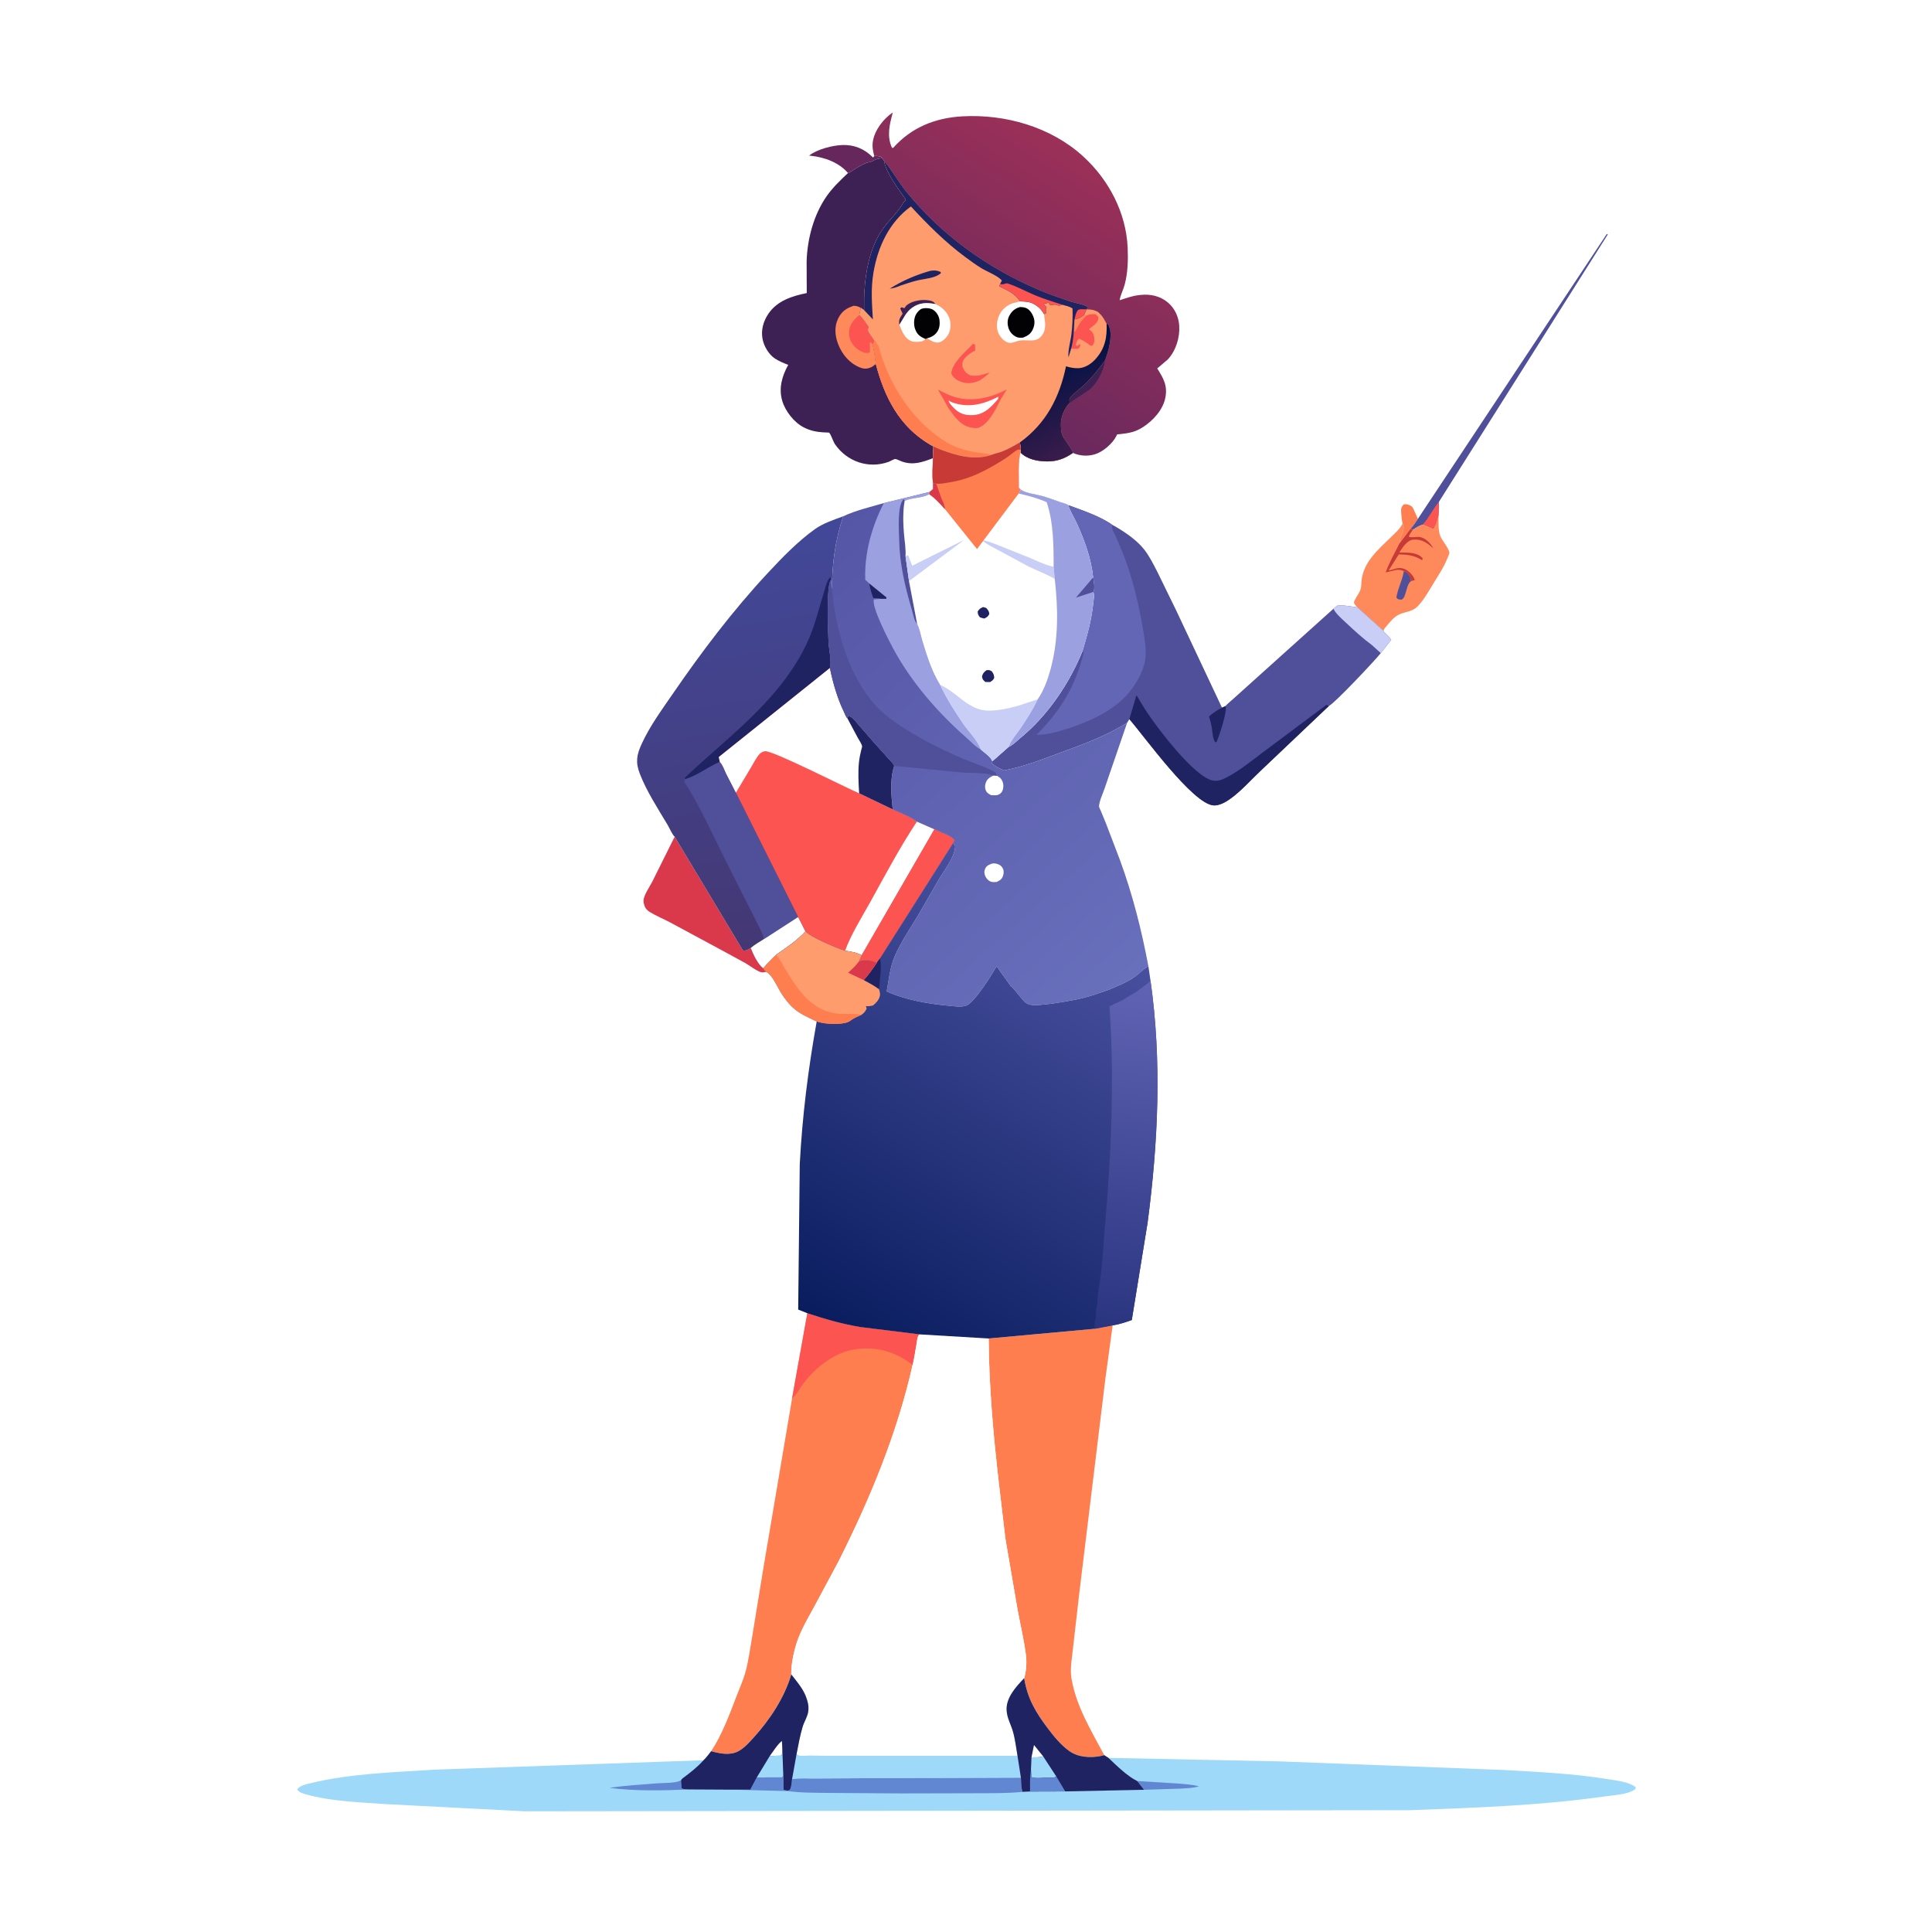 <svg version="1.1" xmlns="http://www.w3.org/2000/svg" style="display: block;" viewBox="0 0 2048 2048" width="1024" height="1024">
<defs>
	<linearGradient id="Gradient1" gradientUnits="userSpaceOnUse" x1="834.168" y1="997.939" x2="765.733" y2="569.866">
		<stop class="stop0" offset="0" stop-opacity="1" stop-color="rgb(68,56,116)"/>
		<stop class="stop1" offset="1" stop-opacity="1" stop-color="rgb(66,72,152)"/>
	</linearGradient>
	<linearGradient id="Gradient2" gradientUnits="userSpaceOnUse" x1="1154.24" y1="169.096" x2="1009.06" y2="394.769">
		<stop class="stop0" offset="0" stop-opacity="1" stop-color="rgb(155,48,88)"/>
		<stop class="stop1" offset="1" stop-opacity="1" stop-color="rgb(106,41,94)"/>
	</linearGradient>
	<linearGradient id="Gradient3" gradientUnits="userSpaceOnUse" x1="1113.35" y1="382.901" x2="1158.87" y2="465.676">
		<stop class="stop0" offset="0" stop-opacity="1" stop-color="rgb(0,17,68)"/>
		<stop class="stop1" offset="1" stop-opacity="1" stop-color="rgb(57,28,75)"/>
	</linearGradient>
	<linearGradient id="Gradient4" gradientUnits="userSpaceOnUse" x1="808.726" y1="626.215" x2="1189.23" y2="1045.93">
		<stop class="stop0" offset="0" stop-opacity="1" stop-color="rgb(86,86,166)"/>
		<stop class="stop1" offset="1" stop-opacity="1" stop-color="rgb(104,111,187)"/>
	</linearGradient>
	<linearGradient id="Gradient5" gradientUnits="userSpaceOnUse" x1="903.251" y1="1422.63" x2="1168.43" y2="991.926">
		<stop class="stop0" offset="0" stop-opacity="1" stop-color="rgb(9,29,94)"/>
		<stop class="stop1" offset="1" stop-opacity="1" stop-color="rgb(73,80,159)"/>
	</linearGradient>
	<linearGradient id="Gradient6" gradientUnits="userSpaceOnUse" x1="1168.93" y1="1406.96" x2="1213.05" y2="1042.4">
		<stop class="stop0" offset="0" stop-opacity="1" stop-color="rgb(42,53,128)"/>
		<stop class="stop1" offset="1" stop-opacity="1" stop-color="rgb(96,99,179)"/>
	</linearGradient>
</defs>
<path transform="translate(0,0)" fill="rgb(255,255,255)" d="M -0 -0 L 2048 0 L 2048 2048 L -0 2048 L -0 -0 z"/>
<path transform="translate(0,0)" fill="rgb(254,126,80)" d="M 1486.78 555.029 C 1485.88 551.127 1485.58 546.855 1485.28 542.86 C 1485 539.14 1485.48 537.469 1487.92 534.701 C 1490.32 534.238 1492.83 534.717 1495 535.862 C 1497.34 537.095 1497.99 538.566 1498.91 540.89 L 1503.04 549.949 C 1500.64 553.657 1498.36 557.145 1495.34 560.397 L 1483.57 575.934 C 1483.96 572.627 1484.57 569.581 1485.89 566.5 L 1487.15 563.5 C 1488.09 560.165 1488.3 558.049 1486.78 555.029 z"/>
<path transform="translate(0,0)" fill="rgb(102,40,92)" d="M 898.891 183.435 C 889.23 172.087 873.933 166.69 859.453 165.119 L 857.658 164.931 C 866.233 158.192 882.794 153.948 893.517 153.714 C 905.565 153.45 915.888 157.646 924.499 166.03 L 925.489 167.01 L 926.772 165.404 C 929.518 165.126 931.168 165.484 933.772 166.202 L 935.119 167.736 C 930.166 168.28 928.28 168.839 923.994 171.163 C 922.445 172.003 919.988 171.994 918.233 172.731 C 912.272 175.237 906.694 178.787 901.312 182.328 C 899.828 183.304 900.48 182.998 898.891 183.435 z"/>
<path transform="translate(0,0)" fill="rgb(79,79,154)" d="M 1503.04 549.949 L 1703.26 248.036 L 1704.34 248.5 L 1525.38 531.889 L 1524.89 546.427 C 1523.84 551.991 1522.22 555.936 1519.55 560.854 C 1515.81 559.11 1512.1 557.313 1508.14 556.113 C 1504.12 557.493 1501.1 559.248 1497.65 561.716 L 1495.34 560.397 C 1498.36 557.145 1500.64 553.657 1503.04 549.949 z"/>
<path transform="translate(0,0)" fill="rgb(252,84,80)" d="M 1508.14 556.113 C 1514.86 548.838 1518.99 539.489 1525.38 531.889 L 1524.89 546.427 C 1523.84 551.991 1522.22 555.936 1519.55 560.854 C 1515.81 559.11 1512.1 557.313 1508.14 556.113 z"/>
<path transform="translate(0,0)" fill="rgb(218,56,75)" d="M 715.169 886.968 L 787.51 1007.5 C 791.421 1007.98 792.492 1006.76 795.868 1004.88 C 798.438 1011.53 803.356 1022.23 809.165 1026.44 L 812.097 1030.27 C 809.656 1030.61 808.128 1031.2 805.77 1030.27 C 800.514 1028.2 795.621 1024.22 790.778 1021.3 L 770.675 1010.31 L 710.835 978.041 C 703.679 974.21 695.921 971.076 689 966.872 C 686.477 965.34 684.413 963.41 683.344 960.604 C 682.749 959.043 682.022 956.169 682.14 954.5 C 682.555 948.66 688.804 939.778 691.495 934.493 L 715.169 886.968 z"/>
<path transform="translate(0,0)" fill="rgb(254,138,92)" d="M 1508.14 556.113 C 1512.1 557.313 1515.81 559.11 1519.55 560.854 C 1522.22 555.936 1523.84 551.991 1524.89 546.427 C 1525.04 553.175 1524.3 562.451 1526.95 568.713 C 1528.73 572.905 1536.51 582.142 1536.36 586.117 C 1536.31 587.751 1534.39 591.42 1533.74 593.054 C 1530.24 601.791 1524.81 609.686 1519.93 617.702 C 1515 625.814 1509.91 635.001 1503.48 642.039 C 1497.02 649.123 1489.22 647.966 1481.79 652.083 C 1477.37 654.532 1473.99 658.657 1470.79 662.479 C 1469.26 664.317 1467.14 666.336 1466.48 668.623 L 1438.77 643.73 C 1437.79 642.63 1434.72 639.672 1435.33 638.033 C 1437.7 631.605 1442.94 627.475 1443 619.957 C 1443.2 596.899 1460.52 583.131 1475.62 568.27 C 1479.75 564.202 1484.25 560.331 1486.78 555.029 C 1488.3 558.049 1488.09 560.165 1487.15 563.5 L 1485.89 566.5 C 1484.57 569.581 1483.96 572.627 1483.57 575.934 L 1495.34 560.397 L 1497.65 561.716 C 1501.1 559.248 1504.12 557.493 1508.14 556.113 z"/>
<path transform="translate(0,0)" fill="rgb(79,79,154)" d="M 1488.1 605.344 C 1490.85 606.342 1492.91 607.811 1494.38 610.5 C 1495.31 612.191 1494.98 614.15 1495.89 615.843 C 1492.16 618.463 1491.44 624.353 1490.02 628.5 C 1488.91 631.729 1488.62 634.157 1485.5 635.715 C 1482.72 635.262 1482.08 635.78 1480.23 633.5 C 1481.59 624.192 1486.28 615.821 1487.87 606.786 L 1488.1 605.344 z"/>
<path transform="translate(0,0)" fill="rgb(199,58,53)" d="M 1495.34 560.397 L 1497.65 561.716 C 1496.05 563.975 1493.94 566.288 1493.5 569.08 C 1496.47 569.927 1499.9 569.152 1502.99 569.134 C 1510.29 569.092 1516.15 575.406 1519.47 581.358 C 1512.93 575.604 1507.63 571.431 1498.38 572.012 C 1494.67 572.244 1491.88 574.555 1489.43 577.267 C 1487.11 579.82 1485.14 582.721 1483.44 585.707 C 1491.12 585.823 1501.59 585.096 1507.4 591.077 L 1508.12 592 L 1507.5 593.856 L 1506.6 593.328 L 1505.06 592.5 L 1504.07 591.938 C 1497.53 588.369 1490.06 587.886 1482.77 587.694 L 1471.99 604.703 C 1473.51 604.558 1474.7 604.194 1476.13 603.713 C 1481.22 602.001 1485.37 601.199 1490.31 603.849 C 1494.22 605.948 1498.47 610.535 1499.73 614.794 C 1498.42 615.286 1497.3 615.899 1495.89 615.843 C 1494.98 614.15 1495.31 612.191 1494.38 610.5 C 1492.91 607.811 1490.85 606.342 1488.1 605.344 C 1485.38 604.061 1482.16 603.63 1479.2 604.342 L 1468.91 606.788 C 1472.68 596.146 1478.52 586.007 1483.57 575.934 L 1495.34 560.397 z"/>
<path transform="translate(0,0)" fill="rgb(62,33,84)" d="M 898.891 183.435 C 900.48 182.998 899.828 183.304 901.312 182.328 C 906.694 178.787 912.272 175.237 918.233 172.731 C 919.988 171.994 922.445 172.003 923.994 171.163 C 928.28 168.839 930.166 168.28 935.119 167.736 L 937.161 170.344 C 939.312 183.15 951.628 198.984 958.898 209.734 C 959.296 210.323 960.175 210.794 960.094 211.5 C 960.018 212.157 959.567 212.714 959.304 213.32 L 957.823 214.388 L 957.304 215.355 C 951.684 225.373 942.531 233.306 935.886 242.704 C 918.992 266.594 915.545 300.241 916.01 328.727 L 912.527 326.391 L 910.875 333.871 C 914.755 337.318 917.729 342.271 920.745 346.5 C 919.958 349.033 919.468 349.724 920.712 352.236 L 927.052 361.539 L 925.017 365.004 C 926.726 372.166 927.803 378.423 928.428 385.751 C 937.679 421.189 953.42 452.112 985.934 471.267 L 989.477 473.259 L 989.019 485.698 C 977.657 489.981 968.055 493.437 956 489.209 C 954.442 488.662 950.242 486.532 948.998 486.575 C 947.461 486.629 943.578 489.005 941.768 489.652 C 920.623 497.211 897.78 489.295 885.149 470.922 C 882.889 467.635 881.206 461.051 878.859 458.579 C 878.822 458.54 872.694 458.302 872.145 458.268 C 865.006 457.825 858.423 456.344 852 453.044 C 841.747 447.775 832.505 435.95 829.237 425 C 825.228 411.569 828.975 398.579 835.546 386.784 C 830.802 384.935 825.648 382.867 821.4 380.027 C 814.832 375.635 809.783 366.997 808.329 359.318 C 806.526 349.789 809.222 340.321 814.661 332.401 C 824.081 318.686 839.722 313.803 855.195 310.657 L 855.057 277.259 C 855.689 253.445 862.573 227.485 876.387 207.817 C 882.849 198.617 890.791 191.146 898.891 183.435 z"/>
<path transform="translate(0,0)" fill="rgb(254,138,92)" d="M 904.966 324.13 C 908.205 324.389 909.746 324.72 912.527 326.391 L 910.875 333.871 C 914.755 337.318 917.729 342.271 920.745 346.5 C 919.958 349.033 919.468 349.724 920.712 352.236 L 927.052 361.539 L 925.017 365.004 C 926.726 372.166 927.803 378.423 928.428 385.751 C 926.913 387.07 925.376 388.377 923.546 389.243 C 919.137 391.33 915.574 391.238 911.1 389.348 C 900.235 384.758 892.682 375.665 888.5 364.868 C 885.147 356.211 884.197 346.557 888.314 337.972 C 892.037 330.211 896.979 326.757 904.966 324.13 z"/>
<path transform="translate(0,0)" fill="rgb(252,84,80)" d="M 910.875 333.871 C 914.755 337.318 917.729 342.271 920.745 346.5 C 919.958 349.033 919.468 349.724 920.712 352.236 L 927.052 361.539 L 925.017 365.004 L 923 362.71 L 921.921 363.5 C 922.139 366.886 922.383 370.122 921.983 373.5 C 920.97 373.931 920.764 374.105 919.5 374.149 C 914.792 374.311 909.185 370.754 906.032 367.5 C 901.992 363.329 899.678 357.816 899.991 352 C 900.438 343.704 905.114 339.095 910.875 333.871 z"/>
<path transform="translate(0,0)" fill="rgb(254,126,80)" d="M 1160.47 1408.56 L 1179.46 1404.94 L 1171.7 1461.93 L 1144.08 1688.9 L 1137.35 1747.81 C 1136.3 1757.84 1134.12 1769.01 1135.78 1779 C 1140.71 1808.68 1156.64 1834.43 1170.56 1860.53 L 1166.69 1861.5 C 1155.53 1863.62 1142.78 1862.87 1133.3 1856.05 C 1124.57 1849.76 1117.25 1840.8 1110.8 1832.27 C 1097.88 1815.17 1089.03 1800.36 1085.66 1778.97 C 1087.81 1771.87 1088.51 1762.42 1087.6 1755.04 C 1085.6 1738.89 1081.7 1722.65 1078.71 1706.62 L 1065.69 1630.57 L 1059.03 1573.82 C 1053.07 1522.19 1048.41 1470.87 1048.01 1418.85 L 1160.47 1408.56 z"/>
<path transform="translate(0,0)" fill="rgb(254,126,80)" d="M 855.818 1392.08 C 874.311 1398.21 892.741 1403.51 911.998 1406.73 L 974.769 1414.49 C 972.05 1416.91 972.261 1420.49 971.629 1424.03 C 970.27 1431.64 969.21 1439.35 967.419 1446.87 C 950.989 1519.72 922.08 1589.3 888.533 1655.83 L 861.942 1705.34 C 854.539 1718.81 846.77 1732.02 842.871 1747 L 842.4 1748.77 C 840.262 1757.05 838.644 1766.41 838.797 1774.97 C 831.748 1799.35 815.963 1823.17 798.998 1841.81 C 794.307 1846.97 788.751 1853.29 782.496 1856.5 C 773.51 1861.12 763.038 1858.85 753.846 1856.36 C 765.171 1839.3 773.276 1817.65 780.522 1798.59 C 783.858 1789.81 787.775 1781.24 790.296 1772.17 C 793.238 1761.6 794.646 1750.33 796.591 1739.53 L 809.258 1662 L 839.649 1482.26 L 855.818 1392.08 z"/>
<path transform="translate(0,0)" fill="rgb(252,84,80)" d="M 855.818 1392.08 C 874.311 1398.21 892.741 1403.51 911.998 1406.73 L 974.769 1414.49 C 972.05 1416.91 972.261 1420.49 971.629 1424.03 C 970.27 1431.64 969.21 1439.35 967.419 1446.87 C 949.687 1433.11 931.082 1427.56 908.5 1430.01 C 886.346 1432.41 865.115 1448.75 852 1466 C 848.24 1470.95 844.577 1478.6 839.649 1482.26 L 855.818 1392.08 z"/>
<path transform="translate(0,0)" fill="rgb(79,79,154)" d="M 1132.39 535.476 C 1147.22 540.871 1166.07 547.188 1178.93 556.264 C 1190.76 562.729 1204.74 571.998 1213.09 582.734 C 1218.44 589.6 1222.55 597.912 1226.54 605.608 L 1246.75 646.921 L 1295.37 750.176 L 1299.13 748.451 C 1299.17 747.777 1306.87 741.216 1307.84 740.339 L 1413.44 645.342 L 1417.12 642.145 C 1422.6 640.764 1432.84 643.237 1438.77 643.73 L 1466.48 668.623 L 1467.03 669.77 C 1469.82 672.439 1472.68 674.946 1474.77 678.229 L 1463.68 692.347 C 1457.98 699.697 1414.31 746.023 1408.74 748.297 L 1336.71 816.666 C 1326.03 826.73 1315.14 839.16 1303.14 847.5 C 1298.68 850.6 1292.15 854.125 1286.5 853.771 C 1264.31 852.382 1212.46 779.699 1197.14 762.325 L 1194.83 766.116 C 1172.5 780.382 1146.76 789.478 1122.01 798.619 C 1102.94 805.665 1084.32 812.905 1064.28 816.703 C 1059.64 814.661 1055.51 812.779 1051.57 809.514 L 1051.93 806.925 L 1069.12 791.768 C 1073.7 789.689 1078.11 785.143 1082 781.934 C 1110.88 758.098 1133.46 724.47 1147.52 690.011 C 1152.63 672.995 1157.07 657.3 1158.9 639.483 C 1159.27 635.792 1160.37 630.938 1158.94 627.437 C 1160.99 623.49 1159.33 616.519 1158.77 612.117 C 1156.85 592.2 1149.63 572.739 1141.45 554.633 C 1138.57 548.268 1134.34 542.168 1132.39 535.476 z"/>
<path transform="translate(0,0)" fill="rgb(31,35,98)" d="M 1299.13 748.451 C 1301.2 753.528 1292.84 778.826 1290.32 784.721 L 1289.5 786.561 L 1288.14 786.776 C 1285.32 782.44 1285.38 776.166 1284.53 771.123 C 1283.86 767.161 1282.63 763.279 1281.66 759.379 C 1286.03 755.633 1290.25 752.765 1295.37 750.176 L 1299.13 748.451 z"/>
<path transform="translate(0,0)" fill="rgb(200,206,245)" d="M 1413.44 645.342 L 1417.12 642.145 C 1422.6 640.764 1432.84 643.237 1438.77 643.73 L 1466.48 668.623 L 1467.03 669.77 C 1469.82 672.439 1472.68 674.946 1474.77 678.229 L 1463.68 692.347 L 1454.37 683.87 C 1444.81 676.859 1435.47 668.28 1426.85 660.176 C 1422.08 655.688 1416.56 651.133 1413.44 645.342 z"/>
<path transform="translate(0,0)" fill="rgb(31,35,98)" d="M 1197.14 762.325 L 1204.69 736.984 L 1214.15 752.5 C 1225.57 770.14 1265.73 823.622 1285.7 827.445 C 1290.47 828.359 1294.58 826.886 1298.84 824.798 C 1312.6 818.062 1325.52 807.385 1337.76 798.235 L 1406 747.215 L 1408.74 748.297 L 1336.71 816.666 C 1326.03 826.73 1315.14 839.16 1303.14 847.5 C 1298.68 850.6 1292.15 854.125 1286.5 853.771 C 1264.31 852.382 1212.46 779.699 1197.14 762.325 z"/>
<path transform="translate(0,0)" fill="rgb(99,102,180)" d="M 1132.39 535.476 C 1147.22 540.871 1166.07 547.188 1178.93 556.264 L 1178.82 558.213 C 1178.75 562.071 1181.21 565.314 1182.79 568.693 L 1190.42 586.637 C 1200.31 611.893 1207 639.49 1211.53 666.219 C 1213.33 676.829 1215.66 689.654 1213.83 700.372 C 1211.59 713.424 1202.49 728.339 1193.5 737.835 C 1177.43 754.808 1153.41 765.381 1131.53 772.486 C 1121.32 775.801 1109.49 778.962 1098.72 778.991 C 1124.05 753.605 1140.16 727.345 1148.69 692.038 L 1147.52 690.011 C 1152.63 672.995 1157.07 657.3 1158.9 639.483 C 1159.27 635.792 1160.37 630.938 1158.94 627.437 C 1160.99 623.49 1159.33 616.519 1158.77 612.117 C 1156.85 592.2 1149.63 572.739 1141.45 554.633 C 1138.57 548.268 1134.34 542.168 1132.39 535.476 z"/>
<path transform="translate(0,0)" fill="rgb(255,255,255)" d="M 967.419 1446.87 C 969.21 1439.35 970.27 1431.64 971.629 1424.03 C 972.261 1420.49 972.05 1416.91 974.769 1414.49 L 1048.01 1418.85 C 1048.41 1470.87 1053.07 1522.19 1059.03 1573.82 L 1065.69 1630.57 L 1078.71 1706.62 C 1081.7 1722.65 1085.6 1738.89 1087.6 1755.04 C 1088.51 1762.42 1087.81 1771.87 1085.66 1778.97 C 1077.18 1787.81 1066.51 1799.43 1067.04 1812.5 C 1067.38 1821.08 1071.35 1827.31 1073.67 1835.2 C 1076.1 1843.48 1077.1 1852.67 1078.59 1861.19 L 889.581 1861.34 L 857.985 1861.06 C 854.89 1861.03 849.372 1861.71 846.5 1860.93 C 845.647 1860.7 845.098 1859.85 844.397 1859.31 C 846.287 1849.72 848.022 1839.85 850.83 1830.49 C 852.411 1825.22 855.653 1820.41 856.651 1815 C 857.437 1810.73 856.964 1806.83 855.74 1802.71 L 855.207 1801 C 852.202 1791.03 845.06 1783.11 838.797 1774.97 C 838.644 1766.41 840.262 1757.05 842.4 1748.77 L 842.871 1747 C 846.77 1732.02 854.539 1718.81 861.942 1705.34 L 888.533 1655.83 C 922.08 1589.3 950.989 1519.72 967.419 1446.87 z"/>
<path transform="translate(0,0)" fill="rgb(158,217,250)" d="M 838.797 1774.97 C 845.06 1783.11 852.202 1791.03 855.207 1801 L 855.74 1802.71 C 856.964 1806.83 857.437 1810.73 856.651 1815 C 855.653 1820.41 852.411 1825.22 850.83 1830.49 C 848.022 1839.85 846.287 1849.72 844.397 1859.31 C 845.098 1859.85 845.647 1860.7 846.5 1860.93 C 849.372 1861.71 854.89 1861.03 857.985 1861.06 L 889.581 1861.34 L 1078.59 1861.19 C 1077.1 1852.67 1076.1 1843.48 1073.67 1835.2 C 1071.35 1827.31 1067.38 1821.08 1067.04 1812.5 C 1066.51 1799.43 1077.18 1787.81 1085.66 1778.97 C 1089.03 1800.36 1097.88 1815.17 1110.8 1832.27 C 1117.25 1840.8 1124.57 1849.76 1133.3 1856.05 C 1142.78 1862.87 1155.53 1863.62 1166.69 1861.5 L 1170.56 1860.53 L 1174.93 1863.39 L 1356.71 1867.15 L 1594.81 1876.28 C 1631.36 1878.4 1668.78 1880.1 1704.94 1886.07 C 1713.88 1887.54 1726.73 1888.82 1733.97 1894.5 C 1733.52 1896.45 1733.94 1896.32 1732.03 1897.54 C 1724.41 1902.43 1709.22 1903.09 1700.35 1904.36 C 1632.6 1914.04 1563.54 1916.24 1495.2 1918.87 L 556.311 1920.07 L 407.5 1912.36 C 380.517 1910.35 350.29 1909.5 324.235 1902.04 C 320.331 1900.92 317.588 1900.12 315.001 1897 C 317.62 1892.67 324.803 1891.36 329.445 1890.22 C 371.874 1879.86 418.209 1878.7 461.757 1875.87 L 745.771 1865.93 C 748.777 1863.08 751.266 1859.61 753.846 1856.36 C 763.038 1858.85 773.51 1861.12 782.496 1856.5 C 788.751 1853.29 794.307 1846.97 798.998 1841.81 C 815.963 1823.17 831.748 1799.35 838.797 1774.97 z"/>
<path transform="translate(0,0)" fill="rgb(97,135,210)" d="M 1205.48 1887.97 L 1249.5 1890.66 C 1256.55 1891.37 1264.17 1891.73 1271 1893.6 C 1264.67 1895.53 1258.06 1895.56 1251.5 1896.02 L 1212.77 1897.24 L 1205.48 1887.97 z"/>
<path transform="translate(0,0)" fill="rgb(97,135,210)" d="M 721.917 1887.2 L 722.5 1895.54 C 724.866 1896.99 727.796 1896.75 730.496 1896.88 C 702.648 1898.07 673.794 1898.77 646.063 1895.22 C 662.705 1892.69 679.704 1891.7 696.488 1890.4 C 703.21 1889.87 714.5 1890.4 720.477 1887.86 L 721.917 1887.2 z"/>
<path transform="translate(0,0)" fill="rgb(97,135,210)" d="M 830.322 1882.28 L 830.432 1883.34 L 830.639 1897.1 C 832.249 1897.87 833.388 1898.02 835.163 1898.1 L 836.731 1897.64 C 838.925 1896.4 839.236 1888.54 839.637 1885.94 C 847.211 1884.64 856.002 1885.34 863.713 1885.27 L 912.787 1885 L 1082.19 1884.38 C 1082.53 1889.22 1082.41 1894.75 1083.83 1899.41 L 1083.83 1899.46 C 1067.35 1901.14 1050.39 1900.78 1033.83 1900.9 L 955.616 1901.08 L 879.434 1900.58 C 864.795 1900.33 849.791 1900.63 835.271 1898.63 L 776.909 1897.13 L 795.361 1897.12 L 802.208 1884.15 L 829 1884.1 L 830.322 1882.28 z"/>
<path transform="translate(0,0)" fill="rgb(158,217,250)" d="M 844.397 1859.31 C 845.098 1859.85 845.647 1860.7 846.5 1860.93 C 849.372 1861.71 854.89 1861.03 857.985 1861.06 L 889.581 1861.34 L 1078.59 1861.19 L 1082.19 1884.38 L 912.787 1885 L 863.713 1885.27 C 856.002 1885.34 847.211 1884.64 839.637 1885.94 L 844.397 1859.31 z"/>
<path transform="translate(0,0)" fill="rgb(31,35,98)" d="M 838.797 1774.97 C 845.06 1783.11 852.202 1791.03 855.207 1801 L 855.74 1802.71 C 856.964 1806.83 857.437 1810.73 856.651 1815 C 855.653 1820.41 852.411 1825.22 850.83 1830.49 C 848.022 1839.85 846.287 1849.72 844.397 1859.31 L 839.637 1885.94 C 839.236 1888.54 838.925 1896.4 836.731 1897.64 L 835.163 1898.1 C 833.388 1898.02 832.249 1897.87 830.639 1897.1 L 830.432 1883.34 L 830.322 1882.28 L 829 1884.1 L 802.208 1884.15 L 795.361 1897.12 L 776.909 1897.13 L 730.496 1896.88 C 727.796 1896.75 724.866 1896.99 722.5 1895.54 L 721.917 1887.2 C 723.215 1885.35 722.643 1885.83 724.263 1884.62 C 732.13 1878.77 739.141 1873.24 745.771 1865.93 C 748.777 1863.08 751.266 1859.61 753.846 1856.36 C 763.038 1858.85 773.51 1861.12 782.496 1856.5 C 788.751 1853.29 794.307 1846.97 798.998 1841.81 C 815.963 1823.17 831.748 1799.35 838.797 1774.97 z"/>
<path transform="translate(0,0)" fill="rgb(255,255,255)" d="M 816.033 1861.36 C 819.838 1856.41 823.966 1849.28 828.834 1845.5 L 829.098 1849.53 C 829.121 1853.04 829.73 1857.75 828.5 1861.04 L 816.033 1861.36 z"/>
<path transform="translate(0,0)" fill="rgb(158,217,250)" d="M 829.098 1849.53 L 830.322 1882.28 L 829 1884.1 L 802.208 1884.15 L 816.033 1861.36 L 828.5 1861.04 C 829.73 1857.75 829.121 1853.04 829.098 1849.53 z"/>
<path transform="translate(0,0)" fill="rgb(31,35,98)" d="M 1085.66 1778.97 C 1089.03 1800.36 1097.88 1815.17 1110.8 1832.27 C 1117.25 1840.8 1124.57 1849.76 1133.3 1856.05 C 1142.78 1862.87 1155.53 1863.62 1166.69 1861.5 L 1170.56 1860.53 L 1174.93 1863.39 C 1183.77 1871.64 1194.64 1882.64 1205.48 1887.97 L 1212.77 1897.24 L 1129.21 1898.96 L 1091.9 1899.07 L 1083.83 1899.41 C 1082.41 1894.75 1082.53 1889.22 1082.19 1884.38 L 1078.59 1861.19 C 1077.1 1852.67 1076.1 1843.48 1073.67 1835.2 C 1071.35 1827.31 1067.38 1821.08 1067.04 1812.5 C 1066.51 1799.43 1077.18 1787.81 1085.66 1778.97 z"/>
<path transform="translate(0,0)" fill="rgb(255,255,255)" d="M 1093.42 1862.84 L 1096.09 1849.78 L 1105.83 1861.86 C 1101.82 1863.06 1097.57 1862.79 1093.42 1862.84 z"/>
<path transform="translate(0,0)" fill="rgb(158,217,250)" d="M 1105.83 1861.86 L 1119.75 1883.2 L 1117.92 1884.05 C 1116.29 1884.61 1113.2 1884.25 1111.43 1884.28 C 1106.36 1884.38 1097.95 1885.64 1093.28 1883.86 L 1092.86 1875.95 L 1093.42 1862.84 C 1097.57 1862.79 1101.82 1863.06 1105.83 1861.86 z"/>
<path transform="translate(0,0)" fill="rgb(97,135,210)" d="M 1092.86 1875.95 L 1093.28 1883.86 C 1097.95 1885.64 1106.36 1884.38 1111.43 1884.28 C 1113.2 1884.25 1116.29 1884.61 1117.92 1884.05 L 1119.75 1883.2 L 1129.21 1898.96 L 1091.9 1899.07 C 1091.86 1891.32 1091.67 1883.63 1092.86 1875.95 z"/>
<path transform="translate(0,0)" fill="url(#Gradient1)" d="M 715.169 886.968 C 712.428 884.444 709.724 877.842 707.637 874.334 C 697.305 856.96 685.534 839.076 678.221 820.178 C 673.49 807.954 674.89 800.135 680.194 788.549 C 688.8 769.75 701.353 752.669 713.022 735.674 C 743.698 690.997 776.786 647.269 813.73 607.581 C 828.928 591.253 845.784 573.787 863.99 560.799 C 872.577 554.673 884.062 550.918 893.941 547.266 C 885.401 571.82 881.927 598.405 881.904 624.322 C 881.234 621.288 881.042 618.041 880.691 614.946 C 875.725 621.175 877.623 670.72 878.297 681.503 C 878.801 689.574 881.583 700.366 879.751 708.16 C 882.931 723.678 887.658 740.265 894.584 754.521 C 895.347 756.091 896.867 760.317 898.192 761.306 L 899.75 758.495 L 901 759.473 L 901.988 759.925 C 904.891 761.544 907.704 765.49 909.914 768 L 926.228 786.785 L 942.405 804.766 C 944.298 806.921 947.017 809.121 947.899 811.869 C 943.096 826.865 944.782 842.591 946.331 858.004 C 954.569 861.803 964.725 865.55 972.007 870.887 L 990.523 879.044 C 995.876 881.654 1008.81 886.007 1011.83 890.5 L 1010.33 893.658 L 932.814 1015.98 L 929.569 1020.39 L 927.048 1019.69 C 922.185 1017.5 916.065 1017.63 910.793 1018.73 L 913.351 1012.63 C 908.299 1009.65 901.568 1008.64 895.822 1007.82 C 887.995 1005.73 857.808 992.823 853.842 987.216 C 845.953 996.356 833.145 1004.77 823.209 1011.78 L 822.599 1012.38 C 817.685 1016.79 813.424 1021.4 809.165 1026.44 C 803.356 1022.23 798.438 1011.53 795.868 1004.88 C 792.492 1006.76 791.421 1007.98 787.51 1007.5 L 715.169 886.968 z"/>
<path transform="translate(0,0)" fill="rgb(31,35,98)" d="M 725.972 826.051 L 726.196 824.17 C 766.232 786.25 810.89 753.825 841.393 706.871 C 848.165 696.447 853.896 685.915 858.614 674.414 C 864.887 659.124 868.598 642.926 873.624 627.214 C 875.025 622.833 876.713 614.446 880.448 611.592 L 880.691 614.946 C 875.725 621.175 877.623 670.72 878.297 681.503 C 878.801 689.574 881.583 700.366 879.751 708.16 L 761.976 802.5 L 763.093 807.683 C 750.307 812.92 739.476 822.249 725.972 826.051 z"/>
<path transform="translate(0,0)" fill="rgb(79,79,154)" d="M 763.093 807.683 C 766.249 810.875 767.848 816.07 769.756 820.096 L 780.119 840.219 L 846.124 972.049 L 853.842 987.216 C 845.953 996.356 833.145 1004.77 823.209 1011.78 L 822.599 1012.38 C 817.685 1016.79 813.424 1021.4 809.165 1026.44 C 803.356 1022.23 798.438 1011.53 795.868 1004.88 C 800.139 1001.25 805.101 998.431 809.838 995.448 C 808.254 988.426 803.902 981.429 800.812 974.902 L 771.195 916.218 C 756.35 887.209 742.988 856.058 725.359 828.657 L 725.972 826.051 C 739.476 822.249 750.307 812.92 763.093 807.683 z"/>
<path transform="translate(0,0)" fill="rgb(255,255,255)" d="M 846.124 972.049 L 853.842 987.216 C 845.953 996.356 833.145 1004.77 823.209 1011.78 L 822.599 1012.38 C 817.685 1016.79 813.424 1021.4 809.165 1026.44 C 803.356 1022.23 798.438 1011.53 795.868 1004.88 C 800.139 1001.25 805.101 998.431 809.838 995.448 L 811.177 994.688 L 846.124 972.049 z"/>
<path transform="translate(0,0)" fill="rgb(252,84,80)" d="M 879.751 708.16 C 882.931 723.678 887.658 740.265 894.584 754.521 C 895.347 756.091 896.867 760.317 898.192 761.306 L 899.75 758.495 L 901 759.473 L 901.988 759.925 C 904.891 761.544 907.704 765.49 909.914 768 L 926.228 786.785 L 942.405 804.766 C 944.298 806.921 947.017 809.121 947.899 811.869 C 943.096 826.865 944.782 842.591 946.331 858.004 C 954.569 861.803 964.725 865.55 972.007 870.887 L 990.523 879.044 C 995.876 881.654 1008.81 886.007 1011.83 890.5 L 1010.33 893.658 L 932.814 1015.98 L 929.569 1020.39 L 927.048 1019.69 C 922.185 1017.5 916.065 1017.63 910.793 1018.73 L 913.351 1012.63 C 908.299 1009.65 901.568 1008.64 895.822 1007.82 C 887.995 1005.73 857.808 992.823 853.842 987.216 L 846.124 972.049 L 780.119 840.219 L 769.756 820.096 C 767.848 816.07 766.249 810.875 763.093 807.683 L 761.976 802.5 L 879.751 708.16 z"/>
<path transform="translate(0,0)" fill="rgb(255,255,255)" d="M 972.007 870.887 L 990.523 879.044 L 913.351 1012.63 C 908.299 1009.65 901.568 1008.64 895.822 1007.82 C 902.249 990.139 913.664 972.211 922.814 955.666 C 938.497 927.31 954.077 897.867 972.007 870.887 z"/>
<path transform="translate(0,0)" fill="rgb(252,84,80)" d="M 990.523 879.044 C 995.876 881.654 1008.81 886.007 1011.83 890.5 L 1010.33 893.658 L 932.814 1015.98 L 929.569 1020.39 L 927.048 1019.69 C 922.185 1017.5 916.065 1017.63 910.793 1018.73 L 913.351 1012.63 L 990.523 879.044 z"/>
<path transform="translate(0,0)" fill="rgb(255,255,255)" d="M 879.751 708.16 C 882.931 723.678 887.658 740.265 894.584 754.521 C 895.347 756.091 896.867 760.317 898.192 761.306 L 899.75 758.495 L 901 759.473 L 901.988 759.925 C 904.891 761.544 907.704 765.49 909.914 768 L 926.228 786.785 L 942.405 804.766 C 944.298 806.921 947.017 809.121 947.899 811.869 C 943.096 826.865 944.782 842.591 946.331 858.004 L 910.733 840.944 C 896.422 834.879 817.995 794.818 810.815 796.332 C 808.597 796.799 806.785 797.519 805.229 799.221 C 801.539 803.259 798.759 809.074 795.947 813.754 L 780.119 840.219 L 769.756 820.096 C 767.848 816.07 766.249 810.875 763.093 807.683 L 761.976 802.5 L 879.751 708.16 z"/>
<path transform="translate(0,0)" fill="rgb(31,35,98)" d="M 898.192 761.306 L 899.75 758.495 L 901 759.473 L 901.988 759.925 C 904.891 761.544 907.704 765.49 909.914 768 L 926.228 786.785 L 942.405 804.766 C 944.298 806.921 947.017 809.121 947.899 811.869 C 943.096 826.865 944.782 842.591 946.331 858.004 L 910.733 840.944 C 910.049 830.117 909.411 818.517 910.566 807.723 C 911.028 803.405 911.975 799.144 912.957 794.919 C 913.104 794.287 913.968 791.726 913.866 791.134 C 913.398 788.405 910.765 784.754 909.384 782.269 L 898.192 761.306 z"/>
<path transform="translate(0,0)" fill="url(#Gradient2)" d="M 926.772 165.404 C 925.27 159.939 924.355 155.221 925.336 149.5 C 927.359 137.7 936.604 125.751 946.437 119.174 C 942.99 131.814 939.863 144.078 945.5 156.643 L 946.785 156.803 C 966.01 135.108 991.308 124.933 1020.04 123.333 C 1065.6 120.796 1113.73 134.454 1147.9 165.5 C 1175.36 190.448 1193.85 225.581 1195.38 262.888 C 1195.92 275.976 1195.56 289.377 1192.1 302.083 C 1190.66 307.366 1187.62 312.954 1186.87 318.27 C 1193.49 316.125 1200.05 313.672 1207 312.885 L 1208.86 312.661 C 1219.3 311.523 1229.61 313.664 1237.84 320.516 C 1245.21 326.641 1249.46 335.827 1250.04 345.324 C 1250.8 357.806 1246.54 371.749 1237.96 381 L 1226.71 390.587 C 1233.34 400.987 1237.84 408.843 1235.31 421.636 C 1232.77 434.526 1222.25 445.931 1211.44 452.878 C 1203.64 457.887 1196.63 459.197 1187.61 460.14 C 1187.39 460.162 1184.28 460.432 1184.23 460.483 C 1183.78 460.977 1183.66 461.695 1183.35 462.291 C 1179.14 470.457 1169.23 478.983 1160.53 481.592 C 1152.75 483.924 1144.76 483.298 1137.31 480.133 C 1128.85 486.137 1120.25 489.228 1109.86 489.127 C 1099.8 489.029 1088.88 486.984 1081.69 479.599 L 1081.93 476.886 C 1082.03 474.411 1081.43 471.478 1081.16 468.987 C 1075.13 472.489 1069.07 476.049 1062.55 478.576 C 1058.73 480.059 1054.7 480.777 1050.87 482.245 C 1040.39 486.205 1026.5 485.328 1015.82 482.596 C 1006.44 480.194 998.263 477.411 989.477 473.259 L 985.934 471.267 C 953.42 452.112 937.679 421.189 928.428 385.751 C 927.803 378.423 926.726 372.166 925.017 365.004 L 927.052 361.539 L 920.712 352.236 C 919.468 349.724 919.958 349.033 920.745 346.5 C 917.729 342.271 914.755 337.318 910.875 333.871 L 912.527 326.391 L 916.01 328.727 C 915.545 300.241 918.992 266.594 935.886 242.704 C 942.531 233.306 951.684 225.373 957.304 215.355 L 957.823 214.388 L 959.304 213.32 C 959.567 212.714 960.018 212.157 960.094 211.5 C 960.175 210.794 959.296 210.323 958.898 209.734 C 951.628 198.984 939.312 183.15 937.161 170.344 L 935.119 167.736 L 933.772 166.202 C 931.168 165.484 929.518 165.126 926.772 165.404 z"/>
<path transform="translate(0,0)" fill="rgb(62,33,84)" d="M 1171.38 382.044 C 1170.21 392.563 1163.08 406.501 1154.67 413.163 L 1133.89 426.999 C 1133.71 424.377 1133.07 423.217 1134.94 420.969 C 1138.6 416.57 1144.26 412.77 1148.5 408.791 C 1157.52 400.322 1164.14 391.998 1171.38 382.044 z"/>
<path transform="translate(0,0)" fill="rgb(254,156,109)" d="M 937.161 170.344 L 937.975 171.346 C 946.224 181.626 952.621 193.256 960.984 203.5 C 998.225 249.112 1045.63 283.192 1099.49 306.55 C 1111.02 311.549 1123.11 315.649 1135.01 319.67 C 1140.46 321.511 1149.2 322.564 1153.76 326 L 1151.2 327.879 L 1151.77 328.011 C 1156.66 327.921 1159.59 328.335 1163.91 330.67 C 1167.51 333.903 1169.34 336.262 1171.53 340.5 L 1173 343.158 L 1174.9 344 L 1175.62 346 L 1176.15 347.421 C 1179.35 356.811 1174.9 372.972 1171.38 382.044 C 1164.14 391.998 1157.52 400.322 1148.5 408.791 C 1144.26 412.77 1138.6 416.57 1134.94 420.969 C 1133.07 423.217 1133.71 424.377 1133.89 426.999 C 1128.29 433.031 1124.26 442.145 1124.58 450.479 C 1124.71 454.007 1124.82 458.003 1126.09 461.323 C 1127.72 465.543 1137.61 477.055 1137.31 480.133 C 1128.85 486.137 1120.25 489.228 1109.86 489.127 C 1099.8 489.029 1088.88 486.984 1081.69 479.599 L 1081.93 476.886 C 1082.03 474.411 1081.43 471.478 1081.16 468.987 C 1075.13 472.489 1069.07 476.049 1062.55 478.576 C 1058.73 480.059 1054.7 480.777 1050.87 482.245 C 1040.39 486.205 1026.5 485.328 1015.82 482.596 C 1006.44 480.194 998.263 477.411 989.477 473.259 L 985.934 471.267 C 953.42 452.112 937.679 421.189 928.428 385.751 C 927.803 378.423 926.726 372.166 925.017 365.004 L 927.052 361.539 L 920.712 352.236 C 919.468 349.724 919.958 349.033 920.745 346.5 C 917.729 342.271 914.755 337.318 910.875 333.871 L 912.527 326.391 L 916.01 328.727 C 915.545 300.241 918.992 266.594 935.886 242.704 C 942.531 233.306 951.684 225.373 957.304 215.355 L 957.823 214.388 L 959.304 213.32 C 959.567 212.714 960.018 212.157 960.094 211.5 C 960.175 210.794 959.296 210.323 958.898 209.734 C 951.628 198.984 939.312 183.15 937.161 170.344 z"/>
<path transform="translate(0,0)" fill="rgb(62,33,84)" d="M 953.385 344.311 C 952.334 338.877 953.984 337.025 956.789 332.5 L 954.287 327 L 955.5 325.761 L 958.814 326.705 C 959.523 325.462 960.235 324.314 961.368 323.394 C 966.576 319.165 976.032 317.446 982.547 318.148 C 986.559 318.58 989.291 319.132 991.794 322.37 C 982.807 320.699 974.842 320.542 967 326.177 C 960.213 331.054 957.82 337.683 953.385 344.311 z"/>
<path transform="translate(0,0)" fill="rgb(31,35,98)" d="M 986.192 287.081 C 990.234 286.434 993.223 286.559 996.969 288.218 L 997.43 289.5 C 991.26 295.119 980.157 295.363 972.136 297.337 C 966.027 298.841 960.094 300.888 954.137 302.897 C 950.412 304.472 947.275 305.61 943.227 305.947 C 956.419 297.592 971.183 291.338 986.192 287.081 z"/>
<path transform="translate(0,0)" fill="rgb(252,84,80)" d="M 1031.36 364.5 C 1032.69 364.691 1031.88 364.481 1033.63 365.5 L 1033.76 371.5 C 1030.12 373.545 1026.63 375.569 1023.73 378.625 C 1020.68 381.835 1019.97 384.149 1020.13 388.5 C 1021.86 392.479 1023.44 395.171 1027.32 397.341 C 1030.25 398.972 1037.67 398.237 1040.79 397.332 L 1049.42 394.908 C 1045.83 398.095 1042.23 400.855 1038.22 403.491 C 1031.57 406.21 1025.63 407.174 1018.77 404.674 C 1013.85 402.881 1010.57 400.685 1008.41 395.852 C 1009.45 384.056 1023.7 372.755 1031.36 364.5 z"/>
<path transform="translate(0,0)" fill="rgb(252,84,80)" d="M 1138.96 338.607 C 1143.37 337.709 1145.82 336.476 1149.27 333.603 L 1151.54 334.71 C 1154.86 332.953 1157.46 333.029 1161.16 333.038 C 1162.28 334.065 1164.46 335.374 1164.41 336.961 C 1164.27 341.276 1160.1 344.434 1156.98 346.813 L 1154.6 348.5 C 1155.29 350.346 1154.65 349.342 1156.29 350.608 C 1158.74 352.5 1159.85 355.777 1160 358.765 C 1160.2 362.633 1160.06 363.35 1157.84 366.5 C 1155.55 366.5 1156.54 366.867 1154.93 365.637 C 1151.4 362.933 1148.05 360.878 1144 358.963 C 1141.77 360.36 1141.25 362.252 1140.72 364.735 L 1140.49 366 L 1142 366.751 L 1144.5 364.51 L 1145.22 366.5 C 1144 368.366 1143.99 369.617 1141.5 369.857 L 1137.74 369.623 L 1135.46 369.6 C 1137.52 362.813 1138.09 355.324 1138.48 348.265 L 1138.96 338.607 z"/>
<path transform="translate(0,0)" fill="rgb(254,138,92)" d="M 1138.96 338.607 C 1143.37 337.709 1145.82 336.476 1149.27 333.603 L 1151.54 334.71 C 1147.53 338.761 1144.82 341.922 1142.19 347.033 L 1139.5 351.852 C 1138.41 350.593 1138.65 349.879 1138.48 348.265 L 1138.96 338.607 z"/>
<path transform="translate(0,0)" fill="rgb(252,84,80)" d="M 1005.69 433.118 L 994.337 412.993 C 1000.09 416.041 1006.11 419.158 1012.39 420.989 C 1030.7 426.333 1050.76 421.684 1067.28 412.753 L 1060.07 424.579 C 1055.66 433.938 1047.9 449.117 1037.94 453.21 C 1033.92 454.858 1026.66 452.876 1022.95 451.024 C 1016.82 447.96 1011.68 441.451 1007.77 436 L 1005.69 433.118 z"/>
<path transform="translate(0,0)" fill="rgb(255,255,255)" d="M 1008.66 429.921 C 1007.29 428.152 1005.95 426.773 1005.5 424.53 C 1007.45 425.665 1009.41 426.643 1011.58 427.308 C 1028.22 432.407 1043.43 428.163 1058.41 420.456 L 1057.93 423.057 C 1050.54 431.512 1043.59 439.343 1031.5 440.006 C 1023.62 440.439 1017.65 438.789 1011.88 433.257 L 1008.66 429.921 z"/>
<path transform="translate(0,0)" fill="rgb(255,255,255)" d="M 953.385 344.311 C 957.82 337.683 960.213 331.054 967 326.177 C 974.842 320.542 982.807 320.699 991.794 322.37 C 998.609 325.539 1004.23 330.643 1006.59 338.042 C 1008.34 343.542 1007.88 350.331 1004.78 355.277 C 1002.81 358.425 998.841 362.415 995 363.05 C 990.777 363.749 986.247 360.695 982.657 358.661 L 981.099 359.409 C 980.272 360.123 979.527 360.84 978.532 361.343 C 976.03 362.611 969.037 362.782 966.355 361.753 C 959.031 358.943 956.017 351.073 953.385 344.311 z"/>
<path transform="translate(0,0)" fill="rgb(2,1,4)" d="M 981.099 359.409 C 975.39 356.871 972.408 354.917 970.126 349 C 968.418 344.569 968.594 337.968 970.775 333.694 C 971.961 331.371 974.556 328.212 977.094 327.31 C 980.283 326.176 986.077 326.506 988.92 328.268 C 992.542 330.511 995.322 334.776 995.858 339 C 996.534 344.326 995.82 349.449 992.086 353.5 C 989.491 356.315 986.303 357.721 982.657 358.661 L 981.099 359.409 z"/>
<path transform="translate(0,0)" fill="rgb(255,255,255)" d="M 1081.38 319.442 C 1087.62 319.683 1092.35 319.682 1097.7 323.328 L 1099.07 324.243 C 1102.73 326.751 1104.57 329.343 1106.84 333.046 C 1106.58 333.397 1107.73 340.676 1107.81 341.707 C 1108.1 345.487 1107.84 349.751 1106.02 353.165 C 1099.22 365.909 1087.78 358.133 1077.59 361.864 C 1074.52 362.99 1070.87 364.2 1067.64 362.828 C 1063.41 361.027 1059.71 356.585 1058.05 352.39 C 1055.77 346.591 1056.77 339.25 1059.4 333.708 C 1062.1 328.017 1067.45 323.48 1073.38 321.5 L 1081.38 319.442 z"/>
<path transform="translate(0,0)" fill="rgb(2,1,4)" d="M 1081.21 325.5 C 1083.29 325.472 1085.89 325.716 1087.82 326.574 C 1091.42 328.178 1093.92 331.958 1095.35 335.5 C 1097.18 340.023 1096.88 344.688 1094.85 349.094 C 1092.64 353.925 1089.31 356.046 1084.5 357.892 C 1081.94 358.087 1079.56 358.26 1077.2 357.08 C 1073.13 355.043 1070.23 351.731 1068.95 347.359 C 1067.54 342.565 1067.87 338.023 1070.46 333.695 C 1072.99 329.443 1076.45 326.709 1081.21 325.5 z"/>
<path transform="translate(0,0)" fill="rgb(254,126,80)" d="M 927.052 361.539 L 927.876 362.145 L 928.51 361 C 928.561 364.056 929.053 364.025 931.18 366.298 C 941.58 406.899 967.3 447.155 1003.65 469.028 C 1012.04 474.08 1021.89 477.202 1031.5 478.944 C 1038 480.122 1044.49 480.341 1050.87 482.245 C 1040.39 486.205 1026.5 485.328 1015.82 482.596 C 1006.44 480.194 998.263 477.411 989.477 473.259 L 985.934 471.267 C 953.42 452.112 937.679 421.189 928.428 385.751 C 927.803 378.423 926.726 372.166 925.017 365.004 L 927.052 361.539 z"/>
<path transform="translate(0,0)" fill="url(#Gradient3)" d="M 1173 343.158 L 1174.9 344 L 1175.62 346 L 1176.15 347.421 C 1179.35 356.811 1174.9 372.972 1171.38 382.044 C 1164.14 391.998 1157.52 400.322 1148.5 408.791 C 1144.26 412.77 1138.6 416.57 1134.94 420.969 C 1133.07 423.217 1133.71 424.377 1133.89 426.999 C 1128.29 433.031 1124.26 442.145 1124.58 450.479 C 1124.71 454.007 1124.82 458.003 1126.09 461.323 C 1127.72 465.543 1137.61 477.055 1137.31 480.133 C 1128.85 486.137 1120.25 489.228 1109.86 489.127 C 1099.8 489.029 1088.88 486.984 1081.69 479.599 L 1081.93 476.886 C 1082.03 474.411 1081.43 471.478 1081.16 468.987 C 1108.92 448.841 1123.15 421.312 1130.03 388.265 C 1134.26 389.644 1138.5 390.428 1142.96 390.309 C 1149.87 390.126 1156.34 386 1160.92 381.063 C 1171.2 369.97 1173.77 357.671 1173 343.158 z"/>
<path transform="translate(0,0)" fill="rgb(31,35,98)" d="M 937.161 170.344 L 937.975 171.346 C 946.224 181.626 952.621 193.256 960.984 203.5 C 998.225 249.112 1045.63 283.192 1099.49 306.55 C 1111.02 311.549 1123.11 315.649 1135.01 319.67 C 1140.46 321.511 1149.2 322.564 1153.76 326 L 1151.2 327.879 L 1151.77 328.011 L 1149.27 333.603 C 1145.82 336.476 1143.37 337.709 1138.96 338.607 L 1138.48 348.265 C 1138.09 355.324 1137.52 362.813 1135.46 369.6 L 1132.67 378.74 C 1131.7 372.14 1134.95 361.44 1135.76 354.463 C 1136.83 345.204 1137.24 336.375 1136.93 327.056 C 1134.2 324.882 1129.46 324.065 1126.12 323.053 C 1123.93 323.751 1123.28 324.422 1121.04 323.678 C 1119.32 323.103 1118.69 322.632 1116.94 323.078 C 1115.35 323.486 1114.35 323.323 1112.77 323.054 L 1111.5 320.49 L 1109.93 321.391 C 1108.35 321.998 1108.04 321.81 1106.5 321.669 C 1107.35 323.648 1107.17 323.76 1109.03 325.131 C 1108.65 327.533 1108.48 328.56 1108.81 331 L 1108.89 331.901 L 1106.84 333.046 C 1104.57 329.343 1102.73 326.751 1099.07 324.243 L 1097.7 323.328 C 1092.35 319.682 1087.62 319.683 1081.38 319.442 C 1075.89 311.079 1068.06 307.727 1059.36 303.61 L 1060.12 300.977 L 1062 297.5 C 1058.85 292.861 1045.96 287.709 1040.7 284.527 C 1034.63 280.858 1028.92 276.65 1023.22 272.444 C 1002.32 257.023 983.198 237.933 965.617 218.859 C 942.552 235.489 930.433 261.825 925.842 289.289 C 923.027 306.128 924.274 321.783 925.296 338.611 L 916.01 328.727 C 915.545 300.241 918.992 266.594 935.886 242.704 C 942.531 233.306 951.684 225.373 957.304 215.355 L 957.823 214.388 L 959.304 213.32 C 959.567 212.714 960.018 212.157 960.094 211.5 C 960.175 210.794 959.296 210.323 958.898 209.734 C 951.628 198.984 939.312 183.15 937.161 170.344 z"/>
<path transform="translate(0,0)" fill="rgb(252,84,80)" d="M 1151.2 327.879 L 1151.77 328.011 L 1149.27 333.603 C 1145.82 336.476 1143.37 337.709 1138.96 338.607 C 1139.81 335.469 1140.45 331.36 1142.56 328.829 C 1143.8 327.342 1149.14 327.898 1151.2 327.879 z"/>
<path transform="translate(0,0)" fill="rgb(252,84,80)" d="M 1060.12 300.977 C 1063.98 302.286 1065.77 299.669 1068.42 300.543 C 1078.22 303.789 1087.67 308.972 1097.21 312.976 C 1106.74 316.972 1116.34 319.846 1126.12 323.053 C 1123.93 323.751 1123.28 324.422 1121.04 323.678 C 1119.32 323.103 1118.69 322.632 1116.94 323.078 C 1115.35 323.486 1114.35 323.323 1112.77 323.054 L 1111.5 320.49 L 1109.93 321.391 C 1108.35 321.998 1108.04 321.81 1106.5 321.669 C 1107.35 323.648 1107.17 323.76 1109.03 325.131 C 1108.65 327.533 1108.48 328.56 1108.81 331 L 1108.89 331.901 L 1106.84 333.046 C 1104.57 329.343 1102.73 326.751 1099.07 324.243 L 1097.7 323.328 C 1092.35 319.682 1087.62 319.683 1081.38 319.442 C 1075.89 311.079 1068.06 307.727 1059.36 303.61 L 1060.12 300.977 z"/>
<path transform="translate(0,0)" fill="url(#Gradient4)" d="M 1050.87 482.245 C 1054.7 480.777 1058.73 480.059 1062.55 478.576 C 1069.07 476.049 1075.13 472.489 1081.16 468.987 C 1081.43 471.478 1082.03 474.411 1081.93 476.886 L 1081.69 479.599 C 1078.88 490.635 1080.19 505.445 1079.97 517 L 1082.04 519.051 C 1086.97 522.803 1097.88 523.963 1104.06 525.649 C 1110.99 527.538 1117.55 530.028 1124.31 532.418 C 1126.42 533.164 1130.79 534.11 1132.39 535.476 C 1134.34 542.168 1138.57 548.268 1141.45 554.633 C 1149.63 572.739 1156.85 592.2 1158.77 612.117 C 1159.33 616.519 1160.99 623.49 1158.94 627.437 C 1160.37 630.938 1159.27 635.792 1158.9 639.483 C 1157.07 657.3 1152.63 672.995 1147.52 690.011 C 1133.46 724.47 1110.88 758.098 1082 781.934 C 1078.11 785.143 1073.7 789.689 1069.12 791.768 L 1051.93 806.925 L 1051.57 809.514 C 1055.51 812.779 1059.64 814.661 1064.28 816.703 C 1084.32 812.905 1102.94 805.665 1122.01 798.619 C 1146.76 789.478 1172.5 780.382 1194.83 766.116 L 1170.85 836 C 1169.24 840.928 1164.98 849.837 1165.02 854.907 C 1165.03 855.864 1166.52 858.599 1166.92 859.562 L 1172.29 872.627 L 1187.16 911.594 C 1200.67 948.312 1210.12 985.871 1217.35 1024.29 L 1215.77 1025.21 C 1211.21 1027.96 1207.28 1032.27 1202.89 1035.46 C 1194.7 1041.42 1184.66 1045.06 1175.46 1049.16 L 1159.47 1054.66 C 1144.78 1059.45 1129.78 1061.7 1114.57 1063.99 L 1105 1065.02 C 1099.4 1065.66 1092.01 1066.38 1087.14 1062.93 C 1084.34 1060.95 1073.25 1045.54 1071.59 1045.52 L 1056.48 1024.33 C 1051.33 1033.09 1033.04 1063.04 1024.04 1066.08 C 1018.71 1067.87 1011.53 1066.65 1006 1066.15 C 983.945 1064.13 960.192 1060.11 939.911 1050.94 C 942.317 1038.34 943.229 1025.98 948.319 1014 C 954.756 998.854 964.341 985.04 972.807 971 L 995.21 932.296 C 1000.92 922.579 1010.93 910.1 1012.41 898.907 C 1012.8 896.029 1012.09 895.869 1010.33 893.658 L 1011.83 890.5 C 1008.81 886.007 995.876 881.654 990.523 879.044 L 972.007 870.887 C 964.725 865.55 954.569 861.803 946.331 858.004 C 944.782 842.591 943.096 826.865 947.899 811.869 C 947.017 809.121 944.298 806.921 942.405 804.766 L 926.228 786.785 L 909.914 768 C 907.704 765.49 904.891 761.544 901.988 759.925 L 901 759.473 L 899.75 758.495 L 898.192 761.306 C 896.867 760.317 895.347 756.091 894.584 754.521 C 887.658 740.265 882.931 723.678 879.751 708.16 C 881.583 700.366 878.801 689.574 878.297 681.503 C 877.623 670.72 875.725 621.175 880.691 614.946 C 881.042 618.041 881.234 621.288 881.904 624.322 C 881.927 598.405 885.401 571.82 893.941 547.266 C 906.643 541.139 923.287 537.286 936.921 533.286 L 985.558 521.434 L 989.085 518.5 L 989.143 512.37 C 987.793 504.14 988.796 494.109 989.019 485.698 L 989.477 473.259 C 998.263 477.411 1006.44 480.194 1015.82 482.596 C 1026.5 485.328 1040.39 486.205 1050.87 482.245 z"/>
<path transform="translate(0,0)" fill="rgb(255,255,255)" d="M 1051.4 915.5 C 1053.48 915.007 1055.48 915.263 1057.5 915.925 C 1060.19 916.807 1062.1 918.361 1063.24 921 C 1064.37 923.606 1064 926.419 1063.02 929 C 1061.77 932.285 1059.54 933.459 1056.5 934.899 C 1054.88 935.021 1053.11 935.186 1051.5 934.904 C 1048.52 934.383 1045.99 931.838 1044.68 929.231 C 1043.3 926.497 1043.07 923.849 1044.26 921.007 C 1045.63 917.748 1048.27 916.625 1051.4 915.5 z"/>
<path transform="translate(0,0)" fill="rgb(255,255,255)" d="M 1056.83 822.291 L 1060.11 824.5 C 1062.2 826.563 1063.48 829.557 1063.59 832.5 C 1063.71 835.619 1062.94 839.013 1060.5 841.117 C 1057.62 843.606 1054.05 843.049 1050.5 842.896 C 1048.67 841.846 1046.79 840.969 1045.65 839.1 C 1043.88 836.199 1043.88 832.83 1044.96 829.716 C 1046.41 825.53 1049.57 823.791 1053.36 821.979 L 1056.83 822.291 z"/>
<path transform="translate(0,0)" fill="rgb(79,79,154)" d="M 879.751 708.16 C 881.583 700.366 878.801 689.574 878.297 681.503 C 877.623 670.72 875.725 621.175 880.691 614.946 C 881.042 618.041 881.234 621.288 881.904 624.322 C 885.46 664.144 897.478 709.529 922.641 741.358 L 923.546 742.524 C 929.184 749.642 936.709 756.671 944 762.043 C 967.107 779.068 993.86 792.728 1020.22 804.026 C 1030.83 808.574 1043.18 812.237 1053.18 817.733 C 1055.82 819.185 1055.77 819.527 1056.83 822.291 L 1053.36 821.979 C 1042.98 818.64 1030.46 819.715 1019.6 818.855 L 947.899 811.869 C 947.017 809.121 944.298 806.921 942.405 804.766 L 926.228 786.785 L 909.914 768 C 907.704 765.49 904.891 761.544 901.988 759.925 L 901 759.473 L 899.75 758.495 L 898.192 761.306 C 896.867 760.317 895.347 756.091 894.584 754.521 C 887.658 740.265 882.931 723.678 879.751 708.16 z"/>
<path transform="translate(0,0)" fill="rgb(155,160,225)" d="M 936.921 533.286 L 985.558 521.434 L 985.059 523.949 C 976.781 528.319 967.354 527.225 959.038 530.847 C 956.88 542.13 957.388 556.066 958.431 567.495 C 959.073 574.527 960.467 582.601 959.908 589.616 L 963.599 615.964 L 972.31 661.769 C 975.077 667.147 975.95 673.491 977.69 679.274 C 982.399 694.927 987.74 711.913 996.424 725.804 C 1003.21 740.194 1012.01 754.03 1020.98 767.163 C 1026.83 775.723 1036.48 785.067 1039.88 794.734 C 1034.29 791.809 1029.11 786.121 1024.34 781.933 C 993.9 755.164 965.88 722.979 946.637 687.167 C 942.054 678.638 923.838 643.595 926.312 635.403 L 934.233 634.768 L 926.923 634.02 L 925.5 633.998 C 923.804 628.786 921.935 623.961 921.405 618.461 L 917.208 614.5 C 916.12 586.608 924.159 557.928 936.921 533.286 z"/>
<path transform="translate(0,0)" fill="rgb(31,35,98)" d="M 921.405 618.461 L 939.699 633.3 L 939.5 634.797 L 934.233 634.768 L 926.923 634.02 L 925.5 633.998 C 923.804 628.786 921.935 623.961 921.405 618.461 z"/>
<path transform="translate(0,0)" fill="rgb(79,79,154)" d="M 972.31 661.769 C 968.953 657.689 967.843 650.635 966.365 645.611 C 959.171 621.165 953.651 597.574 953.126 571.92 C 952.92 561.839 950.909 536.226 957.919 528.93 L 959.038 530.847 C 956.88 542.13 957.388 556.066 958.431 567.495 C 959.073 574.527 960.467 582.601 959.908 589.616 L 963.599 615.964 L 972.31 661.769 z"/>
<path transform="translate(0,0)" fill="rgb(255,255,255)" d="M 1050.87 482.245 C 1054.7 480.777 1058.73 480.059 1062.55 478.576 C 1069.07 476.049 1075.13 472.489 1081.16 468.987 C 1081.43 471.478 1082.03 474.411 1081.93 476.886 L 1081.69 479.599 C 1078.88 490.635 1080.19 505.445 1079.97 517 L 1082.04 519.051 C 1086.97 522.803 1097.88 523.963 1104.06 525.649 C 1110.99 527.538 1117.55 530.028 1124.31 532.418 C 1126.42 533.164 1130.79 534.11 1132.39 535.476 C 1134.34 542.168 1138.57 548.268 1141.45 554.633 C 1149.63 572.739 1156.85 592.2 1158.77 612.117 C 1159.33 616.519 1160.99 623.49 1158.94 627.437 C 1160.37 630.938 1159.27 635.792 1158.9 639.483 C 1157.07 657.3 1152.63 672.995 1147.52 690.011 C 1133.46 724.47 1110.88 758.098 1082 781.934 C 1078.11 785.143 1073.7 789.689 1069.12 791.768 L 1051.93 806.925 C 1050.16 802.195 1043.66 797.994 1039.88 794.734 C 1036.48 785.067 1026.83 775.723 1020.98 767.163 C 1012.01 754.03 1003.21 740.194 996.424 725.804 C 987.74 711.913 982.399 694.927 977.69 679.274 C 975.95 673.491 975.077 667.147 972.31 661.769 L 963.599 615.964 L 959.908 589.616 C 960.467 582.601 959.073 574.527 958.431 567.495 C 957.388 556.066 956.88 542.13 959.038 530.847 C 967.354 527.225 976.781 528.319 985.059 523.949 L 985.558 521.434 L 989.085 518.5 L 989.143 512.37 C 987.793 504.14 988.796 494.109 989.019 485.698 L 989.477 473.259 C 998.263 477.411 1006.44 480.194 1015.82 482.596 C 1026.5 485.328 1040.39 486.205 1050.87 482.245 z"/>
<path transform="translate(0,0)" fill="rgb(31,35,98)" d="M 1042.07 643.5 C 1043.14 643.65 1044.43 644.176 1045.48 644.5 C 1047.42 646.725 1048.49 647.895 1048.7 651 C 1046.95 653.843 1046.49 654.107 1043.5 655.65 C 1041.77 655.466 1040.35 654.897 1038.71 654.326 C 1036.83 651.763 1036.62 651.368 1036.36 648.209 C 1038.38 645.306 1038.84 644.976 1042.07 643.5 z"/>
<path transform="translate(0,0)" fill="rgb(31,35,98)" d="M 1045.59 710.5 C 1048.45 710.119 1048.66 710.189 1051.24 711.5 C 1053.19 714.108 1053.65 715.258 1053.96 718.5 C 1052.69 721.145 1052.01 721.401 1049.5 723.02 L 1044.5 722.924 C 1041.88 720.516 1041.55 720.451 1040.92 717 C 1042.13 713.303 1042.74 712.926 1045.59 710.5 z"/>
<path transform="translate(0,0)" fill="rgb(200,206,245)" d="M 959.908 589.616 L 961.687 588.92 L 962.623 588.5 L 967.005 599.717 L 1022.15 572.248 L 963.599 615.964 L 959.908 589.616 z"/>
<path transform="translate(0,0)" fill="rgb(200,206,245)" d="M 1118.08 613.686 C 1109.09 608.363 1099.63 605.08 1090.32 600.522 L 1058.57 583.372 C 1052.49 579.991 1045.77 577.113 1040.55 572.433 C 1046.6 573.13 1053.37 576.136 1059.11 578.307 L 1091.08 591.113 C 1098.68 594.36 1106.85 598.397 1114.88 600.357 L 1116.86 600.812 L 1118.08 613.686 z"/>
<path transform="translate(0,0)" fill="rgb(200,206,245)" d="M 996.424 725.804 C 1006.91 730.68 1013.74 737.327 1022.9 743.983 C 1028.01 747.693 1035.01 751.383 1041.21 752.635 C 1053.57 755.133 1074.98 750.008 1086.38 745.795 L 1099.95 741.353 C 1095.12 752.075 1088.15 762.704 1081.55 772.417 C 1077.32 778.638 1071.75 784.672 1069.12 791.768 L 1051.93 806.925 C 1050.16 802.195 1043.66 797.994 1039.88 794.734 C 1036.48 785.067 1026.83 775.723 1020.98 767.163 C 1012.01 754.03 1003.21 740.194 996.424 725.804 z"/>
<path transform="translate(0,0)" fill="rgb(254,126,80)" d="M 1050.87 482.245 C 1054.7 480.777 1058.73 480.059 1062.55 478.576 C 1069.07 476.049 1075.13 472.489 1081.16 468.987 C 1081.43 471.478 1082.03 474.411 1081.93 476.886 L 1081.69 479.599 C 1078.88 490.635 1080.19 505.445 1079.97 517 L 1082.04 519.051 L 1079.93 523.173 L 1079.18 524.021 L 1035.68 582.027 L 1001.69 539.721 C 996.494 534.175 991.426 528.171 985.059 523.949 L 985.558 521.434 L 989.085 518.5 L 989.143 512.37 C 987.793 504.14 988.796 494.109 989.019 485.698 L 989.477 473.259 C 998.263 477.411 1006.44 480.194 1015.82 482.596 C 1026.5 485.328 1040.39 486.205 1050.87 482.245 z"/>
<path transform="translate(0,0)" fill="rgb(218,56,75)" d="M 989.143 512.37 L 992.463 512.664 L 997.5 527.093 C 999.179 531.315 1001.47 535.075 1001.69 539.721 C 996.494 534.175 991.426 528.171 985.059 523.949 L 985.558 521.434 L 989.085 518.5 L 989.143 512.37 z"/>
<path transform="translate(0,0)" fill="rgb(199,58,53)" d="M 1050.87 482.245 C 1054.7 480.777 1058.73 480.059 1062.55 478.576 C 1069.07 476.049 1075.13 472.489 1081.16 468.987 C 1081.43 471.478 1082.03 474.411 1081.93 476.886 C 1081.12 476.778 1080.3 476.417 1079.5 476.561 C 1076.79 477.048 1070.35 482.978 1067.5 484.82 C 1048.49 497.096 1029.43 507.741 1006.83 511.282 C 1002.28 511.995 997.05 513.247 992.463 512.664 L 989.143 512.37 C 987.793 504.14 988.796 494.109 989.019 485.698 L 989.477 473.259 C 998.263 477.411 1006.44 480.194 1015.82 482.596 C 1026.5 485.328 1040.39 486.205 1050.87 482.245 z"/>
<path transform="translate(0,0)" fill="rgb(155,160,225)" d="M 1082.04 519.051 C 1086.97 522.803 1097.88 523.963 1104.06 525.649 C 1110.99 527.538 1117.55 530.028 1124.31 532.418 C 1126.42 533.164 1130.79 534.11 1132.39 535.476 C 1134.34 542.168 1138.57 548.268 1141.45 554.633 C 1149.63 572.739 1156.85 592.2 1158.77 612.117 C 1159.33 616.519 1160.99 623.49 1158.94 627.437 C 1160.37 630.938 1159.27 635.792 1158.9 639.483 C 1157.07 657.3 1152.63 672.995 1147.52 690.011 C 1133.46 724.47 1110.88 758.098 1082 781.934 C 1078.11 785.143 1073.7 789.689 1069.12 791.768 C 1071.75 784.672 1077.32 778.638 1081.55 772.417 C 1088.15 762.704 1095.12 752.075 1099.95 741.353 C 1106.55 731.961 1110.83 719.857 1113.79 708.832 C 1122.15 677.702 1121.72 645.502 1118.08 613.686 L 1116.86 600.812 C 1116.94 578.717 1116.74 553.353 1109.49 532.337 C 1099.97 528.052 1090.08 525.513 1079.93 523.173 L 1082.04 519.051 z"/>
<path transform="translate(0,0)" fill="rgb(79,79,154)" d="M 1158.77 612.117 C 1159.33 616.519 1160.99 623.49 1158.94 627.437 L 1140.51 633.539 L 1158.77 612.117 z"/>
<path transform="translate(0,0)" fill="url(#Gradient5)" d="M 1010.33 893.658 C 1012.09 895.869 1012.8 896.029 1012.41 898.907 C 1010.93 910.1 1000.92 922.579 995.21 932.296 L 972.807 971 C 964.341 985.04 954.756 998.854 948.319 1014 C 943.229 1025.98 942.317 1038.34 939.911 1050.94 C 960.192 1060.11 983.945 1064.13 1006 1066.15 C 1011.53 1066.65 1018.71 1067.87 1024.04 1066.08 C 1033.04 1063.04 1051.33 1033.09 1056.48 1024.33 L 1071.59 1045.52 C 1073.25 1045.54 1084.34 1060.95 1087.14 1062.93 C 1092.01 1066.38 1099.4 1065.66 1105 1065.02 L 1114.57 1063.99 C 1129.78 1061.7 1144.78 1059.45 1159.47 1054.66 L 1175.46 1049.16 C 1184.66 1045.06 1194.7 1041.42 1202.89 1035.46 C 1207.28 1032.27 1211.21 1027.96 1215.77 1025.21 L 1217.35 1024.29 L 1219.57 1039.42 C 1231.74 1124.55 1227.68 1211.32 1216.46 1296.34 L 1199.73 1399.29 C 1193.29 1401.57 1186.21 1403.95 1179.46 1404.94 L 1160.47 1408.56 L 1048.01 1418.85 L 974.769 1414.49 L 911.998 1406.73 C 892.741 1403.51 874.311 1398.21 855.818 1392.08 L 846.117 1388.23 L 847.768 1234.05 C 850.459 1183.14 856.727 1132.94 865.745 1082.78 C 856.467 1078.2 847.127 1074.6 839.599 1067.2 C 835.209 1062.89 831.554 1057.98 828.231 1052.82 C 824.782 1047.46 818.072 1032.07 812.097 1030.27 L 809.165 1026.44 C 813.424 1021.4 817.685 1016.79 822.599 1012.38 L 823.209 1011.78 C 833.145 1004.77 845.953 996.356 853.842 987.216 C 857.808 992.823 887.995 1005.73 895.822 1007.82 C 901.568 1008.64 908.299 1009.65 913.351 1012.63 L 910.793 1018.73 C 916.065 1017.63 922.185 1017.5 927.048 1019.69 L 929.569 1020.39 L 932.814 1015.98 L 1010.33 893.658 z"/>
<path transform="translate(0,0)" fill="rgb(31,35,98)" d="M 932.814 1015.98 C 935.026 1025.35 932.47 1038.83 931.772 1048.63 C 926.631 1044.86 921.214 1041.94 915.6 1038.95 C 920.843 1033.11 925.185 1026.89 929.569 1020.39 L 932.814 1015.98 z"/>
<path transform="translate(0,0)" fill="rgb(254,156,109)" d="M 853.842 987.216 C 857.808 992.823 887.995 1005.73 895.822 1007.82 C 901.568 1008.64 908.299 1009.65 913.351 1012.63 L 910.793 1018.73 C 916.065 1017.63 922.185 1017.5 927.048 1019.69 L 929.569 1020.39 C 925.185 1026.89 920.843 1033.11 915.6 1038.95 C 921.214 1041.94 926.631 1044.86 931.772 1048.63 C 933.097 1052.6 933.488 1055.14 931.453 1059.04 C 930.002 1061.82 927.813 1063.77 925.5 1065.81 C 922.811 1066.43 920.705 1066.85 917.909 1066.53 L 918.71 1069.21 C 917.138 1072.31 916.069 1073.79 913.16 1075.72 C 909.077 1077.64 904.746 1079.34 901.18 1082.12 C 895.717 1086.38 879.482 1085.65 872.828 1084.51 C 870.41 1084.1 868.074 1083.55 865.745 1082.78 C 856.467 1078.2 847.127 1074.6 839.599 1067.2 C 835.209 1062.89 831.554 1057.98 828.231 1052.82 C 824.782 1047.46 818.072 1032.07 812.097 1030.27 L 809.165 1026.44 C 813.424 1021.4 817.685 1016.79 822.599 1012.38 L 823.209 1011.78 C 833.145 1004.77 845.953 996.356 853.842 987.216 z"/>
<path transform="translate(0,0)" fill="rgb(218,56,75)" d="M 910.793 1018.73 C 916.065 1017.63 922.185 1017.5 927.048 1019.69 L 929.569 1020.39 C 925.185 1026.89 920.843 1033.11 915.6 1038.95 L 898.971 1031.12 C 903.068 1027.52 906.758 1024.15 910.041 1019.76 L 910.793 1018.73 z"/>
<path transform="translate(0,0)" fill="rgb(254,126,80)" d="M 822.599 1012.38 L 823.55 1013.31 C 827.347 1017.24 830.319 1024.03 833.26 1028.79 C 847.335 1051.58 861.999 1073.36 891.549 1074.79 C 898.761 1075.14 906.103 1074.11 913.16 1075.72 C 909.077 1077.64 904.746 1079.34 901.18 1082.12 C 895.717 1086.38 879.482 1085.65 872.828 1084.51 C 870.41 1084.1 868.074 1083.55 865.745 1082.78 C 856.467 1078.2 847.127 1074.6 839.599 1067.2 C 835.209 1062.89 831.554 1057.98 828.231 1052.82 C 824.782 1047.46 818.072 1032.07 812.097 1030.27 L 809.165 1026.44 C 813.424 1021.4 817.685 1016.79 822.599 1012.38 z"/>
<path transform="translate(0,0)" fill="url(#Gradient6)" d="M 1219.57 1039.42 C 1231.74 1124.55 1227.68 1211.32 1216.46 1296.34 L 1199.73 1399.29 C 1193.29 1401.57 1186.21 1403.95 1179.46 1404.94 L 1160.47 1408.56 C 1160.39 1406.02 1160.01 1403.18 1160.8 1400.75 C 1162.48 1395.57 1161.29 1388.94 1162.82 1383.71 C 1163.41 1381.71 1163.04 1379.99 1163.32 1378 C 1163.88 1374.07 1163.95 1369.96 1164.68 1366.09 C 1168.46 1346.03 1169.14 1323.88 1170.98 1303.48 C 1178.05 1225.22 1181.37 1145.31 1176.12 1066.82 C 1181.82 1063.59 1188.75 1061.47 1194.06 1057.68 C 1196.16 1056.18 1198.75 1054.76 1201 1053.46 C 1202.67 1052.49 1203.94 1051.98 1205.48 1050.73 L 1210.8 1046.81 L 1212.99 1044.99 C 1215.72 1043.41 1217.33 1041.71 1219.57 1039.42 z"/>
</svg>